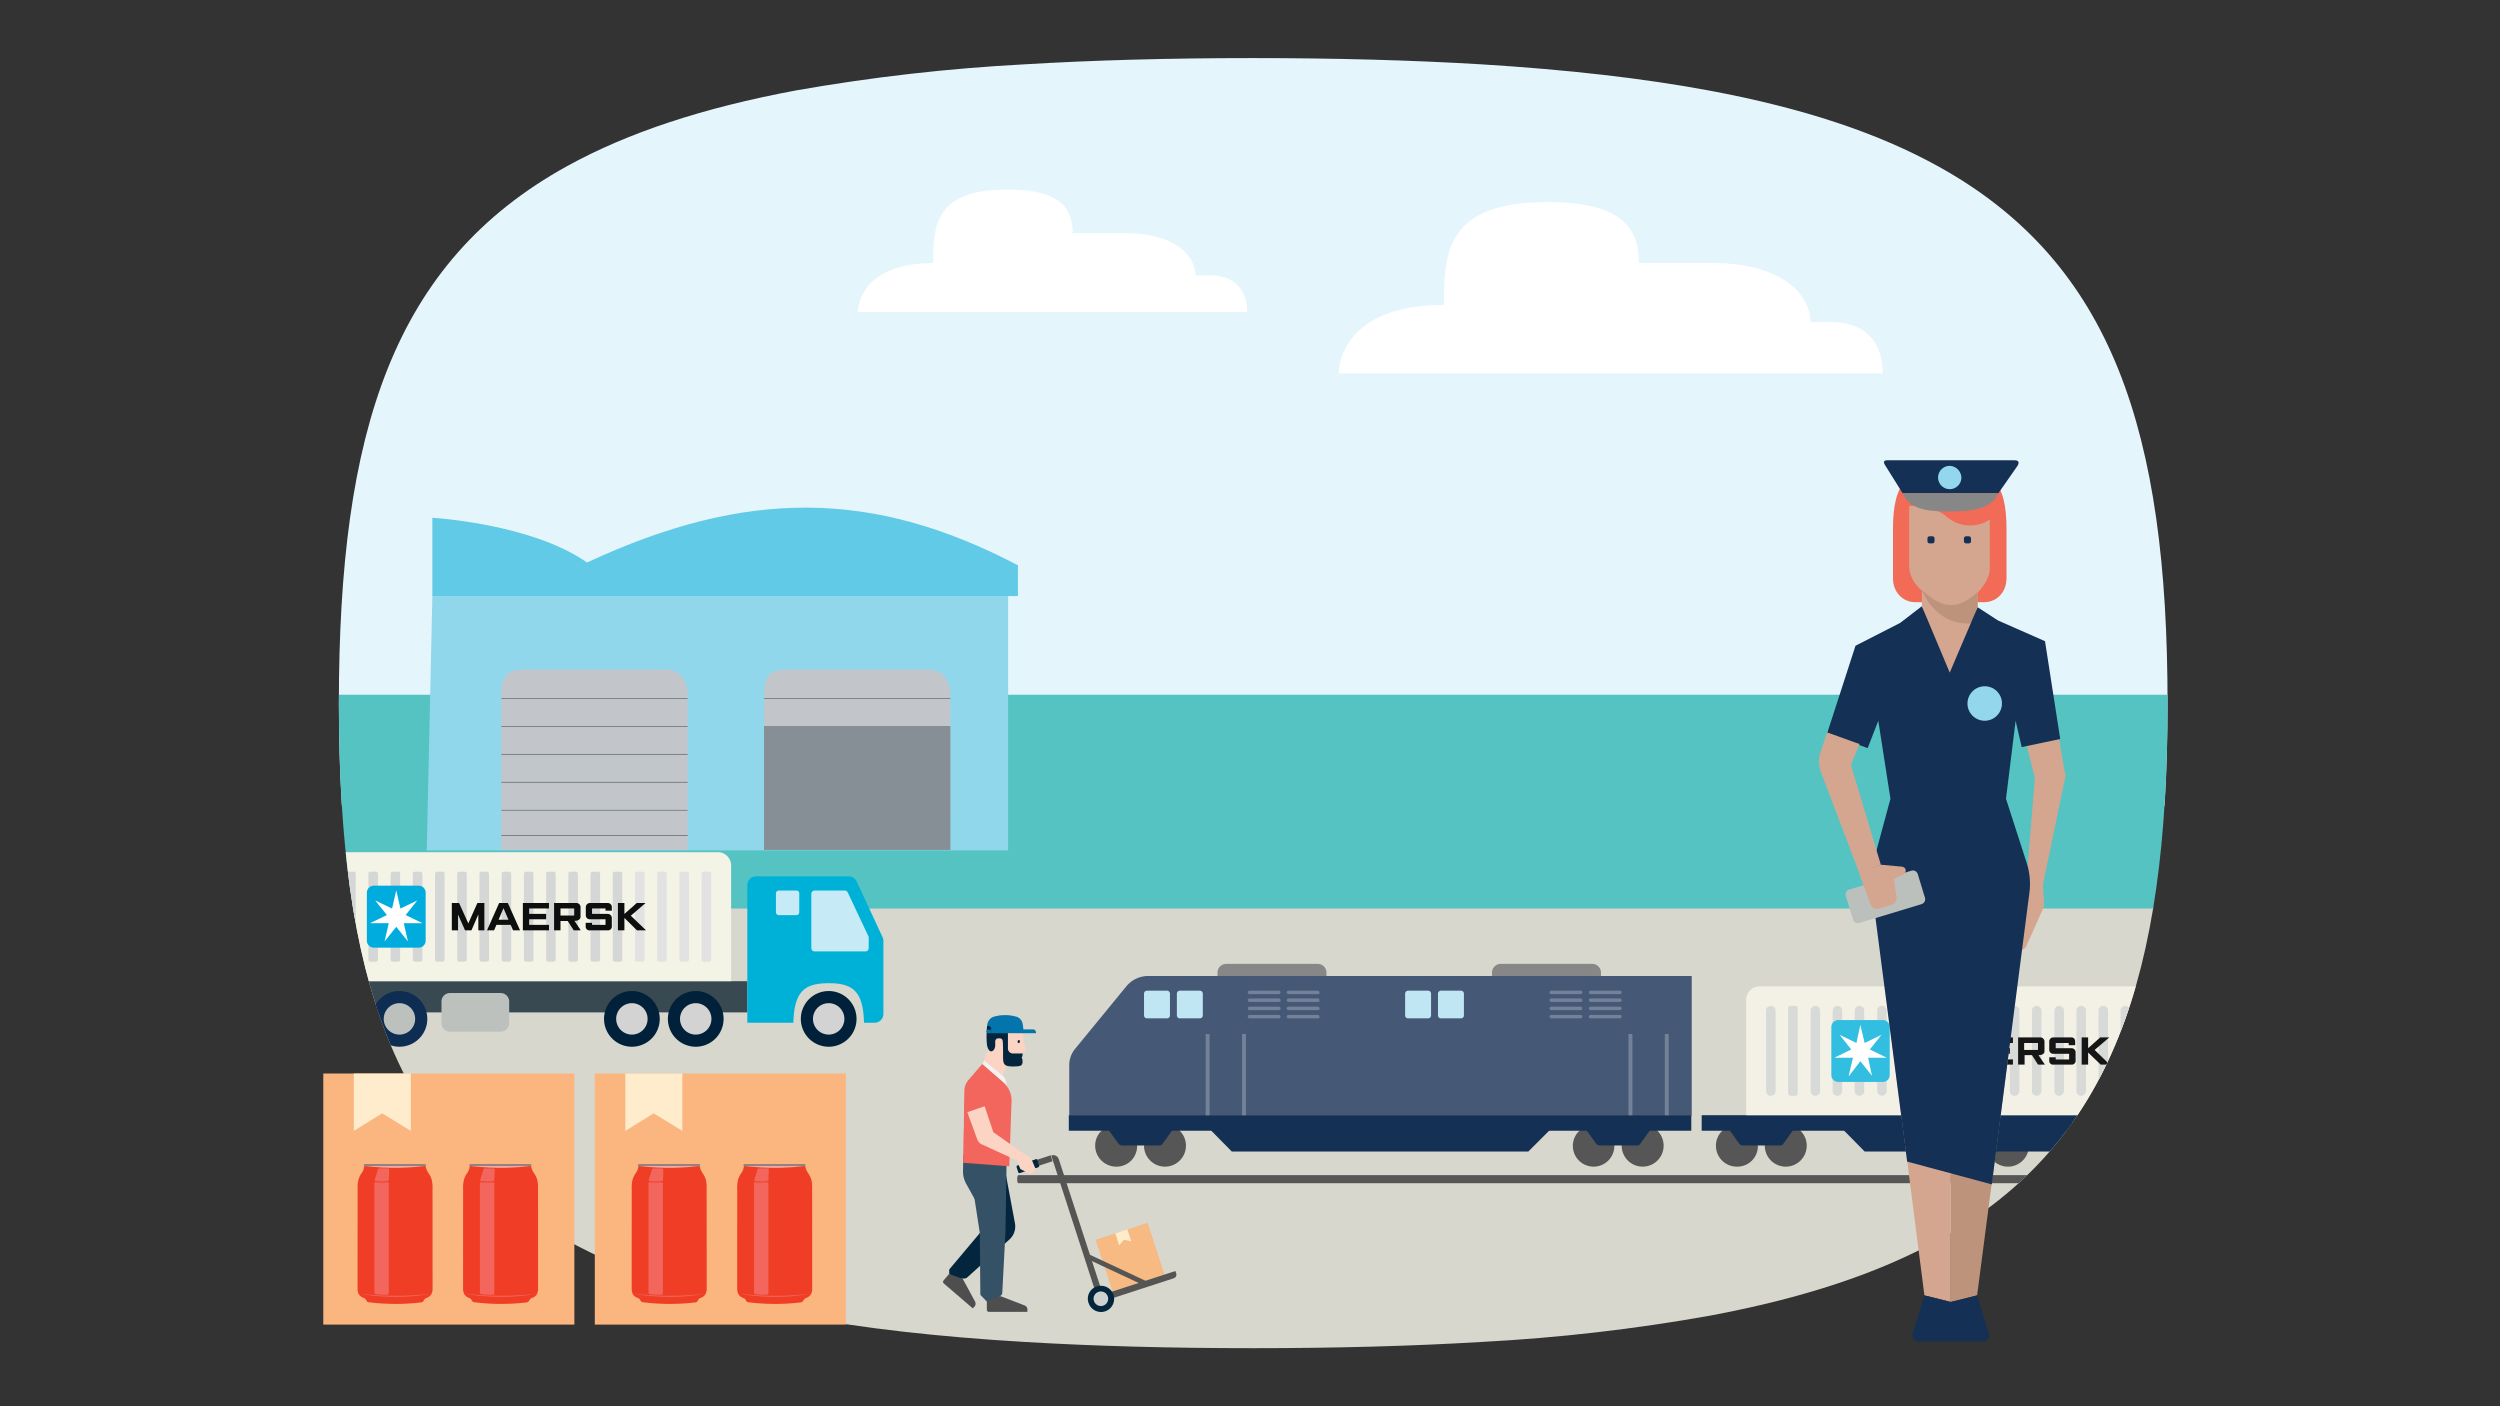 <svg id="The_Solution" data-name="The Solution" xmlns="http://www.w3.org/2000/svg" xmlns:xlink="http://www.w3.org/1999/xlink" viewBox="0 0 720 405"><rect x="0" y="0" width="720" height="405" fill="#333333" stroke="none"/><defs><style>.cls-1,.cls-10{fill:none;}.cls-2{clip-path:url(#clip-path);}.cls-3{fill:#e5f5fc;}.cls-4{fill:#d8d7cd;}.cls-5{fill:#54c3c2;}.cls-6{fill:#90d7ec;}.cls-7{fill:#60cae7;}.cls-8{fill:#c2c6cb;}.cls-9{fill:#868e96;}.cls-10{stroke:#798183;stroke-miterlimit:10;stroke-width:0.277px;}.cls-11{fill:#555655;}.cls-12{fill:#878787;}.cls-13{fill:#143054;}.cls-14{fill:#f3f1e6;}.cls-15{fill:#d8dad7;}.cls-16{fill:#171617;}.cls-17{fill:#31bee0;}.cls-18{fill:#fff;}.cls-19{fill:#455977;}.cls-20{fill:#bfe6f2;}.cls-21{fill:#738298;}.cls-22{fill:#384951;}.cls-23{fill:#00b1d7;}.cls-24{fill:#f3f3e6;}.cls-25{fill:#d4d7d5;}.cls-26{fill:#e1e2e1;}.cls-27{fill:#0d0e0e;}.cls-28{fill:#00acde;}.cls-29{fill:#c7eaf7;}.cls-30{fill:#0d2d52;}.cls-31{fill:#bdc1be;}.cls-32{fill:#002139;}.cls-33{fill:#d3d3d3;}.cls-34{fill:#be937c;}.cls-35{fill:#d4a690;}.cls-36{fill:#f16b57;}.cls-37{fill:#bcc0bc;}.cls-38{fill:#92d7ec;}.cls-39{fill:#03253d;}.cls-40{fill:#355165;}.cls-41{fill:#4e4e4e;}.cls-42{fill:#f6ba82;}.cls-43{fill:#ffeccc;}.cls-44{fill:#555554;}.cls-45{fill:#cfd0d0;}.cls-46{fill:#01253e;}.cls-47{fill:#fbd4c3;}.cls-48{fill:#f2f2f2;}.cls-49{fill:#f2665d;}.cls-50{fill:#0374ac;}.cls-51{fill:#fbb57f;}.cls-52{fill:#ef3e25;}.cls-53{fill:#888;}</style><clipPath id="clip-path"><path class="cls-1" d="M295.052,18.526a545.266,545.266,0,0,0-65.841,7.523c-26.696,4.993-48.332,12.116-65.841,21.77C113.173,75.513,97.595,124.112,97.595,202.535S113.173,329.491,163.37,357.252c17.442,9.653,39.145,16.776,65.841,21.703,19.24,3.595,41.076,6.058,65.841,7.523,19.972,1.198,41.875,1.798,65.841,1.798s45.803-.599,65.841-1.798a531.256,531.256,0,0,0,65.841-7.589c26.629-4.993,48.332-12.116,65.841-21.836,50.063-27.761,65.841-76.36,65.841-154.517S608.414,75.713,558.284,47.952c-17.509-9.72-39.145-16.843-65.841-21.836-19.24-3.595-41.076-6.058-65.841-7.589-19.972-1.198-41.875-1.798-65.841-1.798S315.024,17.328,295.052,18.526Z"/></clipPath></defs><g class="cls-2"><rect class="cls-3" x="92.245" y="6.816" width="537.364" height="225.336"/><rect class="cls-4" x="95.352" y="261.193" width="531.149" height="131.078"/><rect class="cls-5" x="80.449" y="200.089" width="599.385" height="61.559"/><path class="cls-1" d="M161.313,127.195s.174-1.569-1.743-1.569h-6.275c-7.669,0-7.843,6.449-7.843,6.449v3.486h-19.87l75.471-35.383L161.487,135.387v-8.192Z"/><polygon class="cls-1" points="200.181 144.45 200.181 159.789 161.835 144.45 200.181 144.45"/><rect class="cls-1" x="240.444" y="177.393" width="2.44" height="6.275"/><path class="cls-1" d="M239.224,177.393v6.449c-1.046.174-1.394,1.394-1.394,2.266h-2.092a.683.683,0,0,0-.697.697v9.761h13.247v-9.761a.854.854,0,0,0-.872-.872h-1.917a2.091,2.091,0,0,0-1.394-2.266V177.393a1.087,1.087,0,0,0,1.046-1.22h9.238v28.411a3.399,3.399,0,0,0-2.44,3.312v.174H230.335v-.174a3.193,3.193,0,0,0-2.44-3.137V176.347h10.109C238.004,177.393,239.224,177.393,239.224,177.393Z"/><polygon class="cls-1" points="285.065 135.387 255.434 135.387 208.548 101.224 285.065 135.387"/><polygon class="cls-6" points="122.906 244.914 290.344 244.914 290.344 171.661 124.516 171.661 122.906 244.914"/><path class="cls-7" d="M124.517,171.661H293.162v-8.856c-41.457-21.733-77.949-22.271-124.102-.804-16.099-11.27-44.543-12.88-44.543-12.88Z"/><path class="cls-8" d="M220.042,233.108V199.835c0-5.903,2.683-6.977,6.44-6.977h40.786c5.098,0,6.44,4.294,6.44,6.977v33.273Z"/><rect class="cls-9" x="220.042" y="209.094" width="53.666" height="35.688"/><path class="cls-8" d="M144.373,244.781v-44.946c0-5.903,2.683-6.975,6.44-6.975h40.786c5.098,0,6.44,4.293,6.44,6.975v44.946Z"/><path class="cls-10" d="M144.373,217.276h53.666m22.004-16.1h53.666m-129.335,8.05h53.666m-53.666-8.05h53.666"/><path class="cls-10" d="M144.373,240.621h53.666m-53.666-7.246h53.666m-53.666-8.05h53.666"/><path class="cls-11" d="M620.333,338.435c.234,0,.35.467.35,1.167s-.117,1.168-.35,1.168h-327.03c-.234,0-.35-.467-.35-1.168s.117-1.167.35-1.167Z"/><path class="cls-12" d="M429.7,297.148a2.497,2.497,0,0,0,2.49,2.49h26.394a2.497,2.497,0,0,0,2.49-2.49V280.091a2.497,2.497,0,0,0-2.49-2.49H432.19a2.497,2.497,0,0,0-2.49,2.49Z"/><path class="cls-12" d="M350.642,297.148a2.497,2.497,0,0,0,2.49,2.49h26.394a2.497,2.497,0,0,0,2.49-2.49V280.091a2.497,2.497,0,0,0-2.49-2.49h-26.394a2.497,2.497,0,0,0-2.49,2.49Z"/><path class="cls-11" d="M329.477,329.891a6.039,6.039,0,1,0,6.101-5.976,6.085,6.085,0,0,0-6.101,5.976"/><path class="cls-11" d="M315.409,330.016a5.9,5.9,0,0,1,5.976-5.976,6.084,6.084,0,0,1,6.101,5.976,5.9,5.9,0,0,1-5.976,5.976,6.084,6.084,0,0,1-6.101-5.976"/><path class="cls-13" d="M328.481,323.417h8.217a1.244,1.244,0,0,1,.996,1.992l-2.864,3.984a1.132,1.132,0,0,1-.996.498h-10.707a1.537,1.537,0,0,1-.996-.498l-2.864-3.984a1.244,1.244,0,0,1,.996-1.992Z"/><path class="cls-11" d="M467.05,329.891a6.039,6.039,0,1,0,5.976-5.976,6.005,6.005,0,0,0-5.976,5.976"/><path class="cls-11" d="M452.981,330.016a5.976,5.976,0,1,1,5.976,5.976,5.977,5.977,0,0,1-5.976-5.976"/><path class="cls-13" d="M466.054,323.417h8.217a1.244,1.244,0,0,1,.996,1.992l-2.864,3.984a1.132,1.132,0,0,1-.996.498H460.7a1.537,1.537,0,0,1-.996-.498l-2.864-3.984a1.244,1.244,0,0,1,.996-1.992Z"/><path class="cls-11" d="M572.252,329.891a6.039,6.039,0,1,0,6.101-5.976,6.005,6.005,0,0,0-6.101,5.976"/><path class="cls-11" d="M613.711,330.016a5.976,5.976,0,1,1,5.976,5.976,5.977,5.977,0,0,1-5.976-5.976"/><path class="cls-13" d="M626.784,323.417h8.217a1.244,1.244,0,0,1,.996,1.992l-2.864,3.984a1.132,1.132,0,0,1-.996.498H621.43a1.537,1.537,0,0,1-.996-.498l-2.864-3.984a1.244,1.244,0,0,1,.996-1.992Z"/><path class="cls-11" d="M508.259,329.891a6.039,6.039,0,1,0,6.1-5.976,6.005,6.005,0,0,0-6.1,5.976"/><path class="cls-11" d="M494.191,330.016a5.9,5.9,0,0,1,5.976-5.976,6.084,6.084,0,0,1,6.1,5.976,5.9,5.9,0,0,1-5.976,5.976,6.005,6.005,0,0,1-6.1-5.976"/><rect class="cls-13" x="490.082" y="321.176" width="154.754" height="4.482"/><path class="cls-14" d="M502.906,321.176V287.935a3.879,3.879,0,0,1,3.86-3.86H628.153a3.879,3.879,0,0,1,3.86,3.86v33.242Z"/><path class="cls-15" d="M624.916,315.574h0a1.382,1.382,0,0,0,1.369-1.37v-23.157a1.382,1.382,0,0,0-1.369-1.37h0a1.382,1.382,0,0,0-1.37,1.37v23.157A1.306,1.306,0,0,0,624.916,315.574Z"/><path class="cls-15" d="M618.567,315.574h0a1.382,1.382,0,0,0,1.37-1.37v-23.157a1.382,1.382,0,0,0-1.37-1.37h0a1.382,1.382,0,0,0-1.37,1.37v23.157A1.306,1.306,0,0,0,618.567,315.574Z"/><path class="cls-15" d="M612.092,315.574h0a1.382,1.382,0,0,0,1.37-1.37v-23.157a1.382,1.382,0,0,0-1.37-1.37h0a1.382,1.382,0,0,0-1.37,1.37v23.157C610.847,315.076,611.346,315.574,612.092,315.574Z"/><path class="cls-15" d="M605.743,315.574h0a1.382,1.382,0,0,0,1.369-1.37v-23.157a1.382,1.382,0,0,0-1.369-1.37h0a1.382,1.382,0,0,0-1.37,1.37v23.157A1.306,1.306,0,0,0,605.743,315.574Z"/><path class="cls-15" d="M599.394,315.574h0a1.382,1.382,0,0,0,1.37-1.37v-23.157a1.382,1.382,0,0,0-1.37-1.37h0a1.382,1.382,0,0,0-1.37,1.37v23.157A1.306,1.306,0,0,0,599.394,315.574Z"/><path class="cls-15" d="M593.044,315.574h0a1.382,1.382,0,0,0,1.37-1.37v-23.157a1.382,1.382,0,0,0-1.37-1.37h0a1.382,1.382,0,0,0-1.37,1.37v23.157A1.306,1.306,0,0,0,593.044,315.574Z"/><path class="cls-15" d="M586.57,315.574h0a1.382,1.382,0,0,0,1.369-1.37v-23.157a1.382,1.382,0,0,0-1.369-1.37h0a1.382,1.382,0,0,0-1.37,1.37v23.157A1.306,1.306,0,0,0,586.57,315.574Z"/><path class="cls-15" d="M580.221,315.574h0a1.382,1.382,0,0,0,1.37-1.37v-23.157a1.382,1.382,0,0,0-1.37-1.37h0a1.382,1.382,0,0,0-1.37,1.37v23.157A1.306,1.306,0,0,0,580.221,315.574Z"/><path class="cls-15" d="M573.871,315.574h0a1.382,1.382,0,0,0,1.37-1.37v-23.157a1.382,1.382,0,0,0-1.37-1.37h0a1.382,1.382,0,0,0-1.37,1.37v23.157A1.306,1.306,0,0,0,573.871,315.574Z"/><path class="cls-15" d="M567.521,315.574h0a1.382,1.382,0,0,0,1.37-1.37v-23.157a1.382,1.382,0,0,0-1.37-1.37h0a1.382,1.382,0,0,0-1.37,1.37v23.157A1.306,1.306,0,0,0,567.521,315.574Z"/><path class="cls-15" d="M561.047,315.574h0a1.382,1.382,0,0,0,1.37-1.37v-23.157a1.382,1.382,0,0,0-1.37-1.37h0a1.382,1.382,0,0,0-1.37,1.37v23.157A1.306,1.306,0,0,0,561.047,315.574Z"/><path class="cls-15" d="M554.698,315.574h0a1.382,1.382,0,0,0,1.37-1.37v-23.157a1.382,1.382,0,0,0-1.37-1.37h0a1.382,1.382,0,0,0-1.37,1.37v23.157A1.306,1.306,0,0,0,554.698,315.574Z"/><path class="cls-15" d="M548.348,315.574h0a1.382,1.382,0,0,0,1.37-1.37v-23.157a1.382,1.382,0,0,0-1.37-1.37h0a1.382,1.382,0,0,0-1.37,1.37v23.157A1.382,1.382,0,0,0,548.348,315.574Z"/><path class="cls-15" d="M541.999,315.574h0a1.382,1.382,0,0,0,1.369-1.37v-23.157a1.382,1.382,0,0,0-1.369-1.37h0a1.382,1.382,0,0,0-1.37,1.37v23.157A1.382,1.382,0,0,0,541.999,315.574Z"/><path class="cls-15" d="M535.525,315.574h0a1.382,1.382,0,0,0,1.37-1.37v-23.157a1.382,1.382,0,0,0-1.37-1.37h0a1.382,1.382,0,0,0-1.37,1.37v23.157A1.306,1.306,0,0,0,535.525,315.574Z"/><path class="cls-15" d="M529.175,315.574h0a1.382,1.382,0,0,0,1.37-1.37v-23.157a1.382,1.382,0,0,0-1.37-1.37h0a1.382,1.382,0,0,0-1.37,1.37v23.157A1.306,1.306,0,0,0,529.175,315.574Z"/><path class="cls-15" d="M522.826,315.574h0a1.382,1.382,0,0,0,1.369-1.37v-23.157a1.382,1.382,0,0,0-1.369-1.37h0a1.382,1.382,0,0,0-1.37,1.37v23.157A1.306,1.306,0,0,0,522.826,315.574Z"/><path class="cls-15" d="M515.605,315.574h1.494a.588.588,0,0,0,.623-.623V290.3a.588.588,0,0,0-.623-.623h-1.494a.588.588,0,0,0-.623.623v24.651C515.107,315.325,515.356,315.574,515.605,315.574Z"/><path class="cls-15" d="M510.002,315.574h0a1.382,1.382,0,0,0,1.37-1.37v-23.157a1.382,1.382,0,0,0-1.37-1.37h0a1.382,1.382,0,0,0-1.37,1.37v23.157A1.306,1.306,0,0,0,510.002,315.574Z"/><polygon class="cls-16" points="551.834 306.61 551.834 298.766 553.826 298.766 556.565 304.618 559.18 298.766 561.172 298.766 561.172 306.61 559.429 306.61 559.429 302.003 557.437 306.61 555.569 306.61 553.577 302.128 553.577 306.61 551.834 306.61"/><path class="cls-16" d="M563.911,306.61h-1.992l3.486-7.843h2.49l3.486,7.843h-1.992l-.747-1.619h-4.109Zm4.109-2.988-1.494-3.361-1.37,3.361Z"/><polygon class="cls-16" points="572.252 306.61 572.252 298.766 579.722 298.766 579.722 300.385 573.995 300.385 573.995 301.879 578.851 301.879 578.851 303.497 573.995 303.497 573.995 305.116 579.722 305.116 579.722 306.61 572.252 306.61"/><path class="cls-16" d="M581.216,306.61v-7.843h6.225a1.246,1.246,0,0,1,1.37,1.37V302.75c0,.623-.498,1.12-1.619,1.12h-.124l1.867,2.739h-1.992l-1.743-2.739H583.084v2.739Zm1.743-4.233h3.984v-1.992H582.96Z"/><path class="cls-16" d="M592.048,306.61h-.623a1.084,1.084,0,0,1-1.245-1.12v-.996h1.867v.623h3.86v-1.619h-4.482a1.15,1.15,0,0,1-1.245-1.12v-2.365a1.176,1.176,0,0,1,1.245-1.245H596.53c.747,0,1.12.498,1.12,1.245v.996H595.783v-.623h-3.735v1.494h4.482a1.173,1.173,0,0,1,1.245,1.245v2.241a1.117,1.117,0,0,1-1.245,1.245Z"/><polygon class="cls-16" points="599.518 306.61 599.518 298.766 601.385 298.766 601.385 301.879 604.871 298.766 607.486 298.766 603.253 302.377 607.611 306.61 604.996 306.61 601.385 303.124 601.385 306.61 599.518 306.61"/><path class="cls-17" d="M544.24,309.598a1.966,1.966,0,0,1-1.992,1.992H529.424a1.966,1.966,0,0,1-1.992-1.992v-13.82a1.966,1.966,0,0,1,1.992-1.992h12.823a1.966,1.966,0,0,1,1.992,1.992Z"/><polygon class="cls-18" points="538.513 302.252 541.874 298.019 541.874 298.019 537.019 300.385 535.774 295.156 535.774 295.156 534.653 300.385 529.798 298.019 529.798 298.019 533.159 302.252 528.304 304.618 528.304 304.618 533.657 304.618 532.412 309.847 532.537 309.847 535.774 305.614 539.135 309.847 539.135 309.847 538.015 304.618 543.368 304.618 543.368 304.618 538.513 302.252"/><path class="cls-19" d="M487.219,280.963v40.338h-179.28V306.734a7.399,7.399,0,0,1,1.743-4.731l14.691-17.928a8.161,8.161,0,0,1,6.349-2.988H487.219Z"/><polygon class="cls-13" points="606.117 323.417 597.899 331.634 564.409 331.634 564.409 323.417 606.117 323.417"/><polygon class="cls-13" points="528.926 323.417 537.019 331.634 570.509 331.634 570.509 323.417 528.926 323.417"/><rect class="cls-13" x="307.814" y="321.176" width="179.28" height="4.482"/><polygon class="cls-13" points="382.141 323.417 412.768 323.417 448.375 323.417 440.158 331.634 412.768 331.634 382.141 331.634 354.751 331.634 346.658 323.417 382.141 323.417"/><path class="cls-13" d="M507.263,323.417H515.48a1.244,1.244,0,0,1,.996,1.992l-2.864,3.984a1.132,1.132,0,0,1-.996.498H501.91a1.537,1.537,0,0,1-.996-.498l-2.864-3.984a1.244,1.244,0,0,1,.996-1.992Z"/><path class="cls-20" d="M329.477,292.417a.851.851,0,0,0,.872.872h5.727a.851.851,0,0,0,.872-.872v-6.225a.851.851,0,0,0-.872-.872h-5.727a.851.851,0,0,0-.872.872Z"/><path class="cls-20" d="M338.939,292.417a.851.851,0,0,0,.872.872h5.727a.851.851,0,0,0,.872-.872v-6.225a.851.851,0,0,0-.872-.872h-5.727a.851.851,0,0,0-.872.872Z"/><path class="cls-20" d="M404.675,292.417a.851.851,0,0,0,.872.872h5.727a.851.851,0,0,0,.872-.872v-6.225a.851.851,0,0,0-.872-.872h-5.727a.851.851,0,0,0-.872.872Z"/><path class="cls-20" d="M414.137,292.417a.851.851,0,0,0,.872.872h5.727a.851.851,0,0,0,.872-.872v-6.225a.851.851,0,0,0-.872-.872h-5.727a.851.851,0,0,0-.872.872Z"/><path class="cls-21" d="M368.819,285.818h0a.535.535,0,0,0-.498-.498h-8.466a.535.535,0,0,0-.498.498h0a.535.535,0,0,0,.498.498h8.466A.535.535,0,0,0,368.819,285.818Z"/><path class="cls-21" d="M368.819,288.059h0a.535.535,0,0,0-.498-.498h-8.466a.535.535,0,0,0-.498.498h0a.535.535,0,0,0,.498.498h8.466A.456.456,0,0,0,368.819,288.059Z"/><path class="cls-21" d="M368.819,290.425h0a.535.535,0,0,0-.498-.498h-8.466a.535.535,0,0,0-.498.498h0a.535.535,0,0,0,.498.498h8.466A.535.535,0,0,0,368.819,290.425Z"/><path class="cls-21" d="M368.819,292.79h0a.535.535,0,0,0-.498-.498h-8.466a.535.535,0,0,0-.498.498h0a.535.535,0,0,0,.498.498h8.466A.535.535,0,0,0,368.819,292.79Z"/><path class="cls-21" d="M380.024,285.818h0a.535.535,0,0,0-.498-.498H371.06a.535.535,0,0,0-.498.498h0a.535.535,0,0,0,.498.498h8.466A.456.456,0,0,0,380.024,285.818Z"/><path class="cls-21" d="M380.024,288.059h0a.535.535,0,0,0-.498-.498H371.06a.535.535,0,0,0-.498.498h0a.535.535,0,0,0,.498.498h8.466C379.9,288.557,380.024,288.433,380.024,288.059Z"/><path class="cls-21" d="M380.024,290.425h0a.535.535,0,0,0-.498-.498H371.06a.535.535,0,0,0-.498.498h0a.535.535,0,0,0,.498.498h8.466A.456.456,0,0,0,380.024,290.425Z"/><path class="cls-21" d="M380.024,292.79h0a.535.535,0,0,0-.498-.498H371.06a.535.535,0,0,0-.498.498h0a.535.535,0,0,0,.498.498h8.466A.456.456,0,0,0,380.024,292.79Z"/><path class="cls-21" d="M455.72,285.818h0a.535.535,0,0,0-.498-.498h-8.466a.535.535,0,0,0-.498.498h0a.535.535,0,0,0,.498.498h8.466A.535.535,0,0,0,455.72,285.818Z"/><path class="cls-21" d="M455.72,288.059h0a.535.535,0,0,0-.498-.498h-8.466a.535.535,0,0,0-.498.498h0a.535.535,0,0,0,.498.498h8.466A.456.456,0,0,0,455.72,288.059Z"/><path class="cls-21" d="M455.72,290.425h0a.535.535,0,0,0-.498-.498h-8.466a.535.535,0,0,0-.498.498h0a.535.535,0,0,0,.498.498h8.466A.535.535,0,0,0,455.72,290.425Z"/><path class="cls-21" d="M455.72,292.79h0a.535.535,0,0,0-.498-.498h-8.466a.535.535,0,0,0-.498.498h0a.535.535,0,0,0,.498.498h8.466A.535.535,0,0,0,455.72,292.79Z"/><path class="cls-21" d="M467.05,285.818h0a.535.535,0,0,0-.498-.498h-8.466a.535.535,0,0,0-.498.498h0a.535.535,0,0,0,.498.498h8.466A.535.535,0,0,0,467.05,285.818Z"/><path class="cls-21" d="M467.05,288.059h0a.535.535,0,0,0-.498-.498h-8.466a.535.535,0,0,0-.498.498h0a.535.535,0,0,0,.498.498h8.466A.456.456,0,0,0,467.05,288.059Z"/><path class="cls-21" d="M467.05,290.425h0a.535.535,0,0,0-.498-.498h-8.466a.535.535,0,0,0-.498.498h0a.535.535,0,0,0,.498.498h8.466A.535.535,0,0,0,467.05,290.425Z"/><path class="cls-21" d="M467.05,292.79h0a.535.535,0,0,0-.498-.498h-8.466a.535.535,0,0,0-.498.498h0a.535.535,0,0,0,.498.498h8.466A.535.535,0,0,0,467.05,292.79Z"/><rect class="cls-21" x="357.704" y="297.798" width="1.121" height="23.406"/><rect class="cls-21" x="347.241" y="297.798" width="1.121" height="23.406"/><rect class="cls-21" x="479.47" y="297.798" width="1.121" height="23.406"/><rect class="cls-21" x="469.01" y="297.798" width="1.121" height="23.406"/><rect class="cls-22" x="77.515" y="282.577" width="137.717" height="8.986"/><path class="cls-23" d="M254.179,269.908l-7.464-16.062a2.536,2.536,0,0,0-2.3-1.467H217.768a2.536,2.536,0,0,0-2.535,2.536v39.634h13.26c.228-9.063,3.209-11.38,10.215-11.38,6.875,0,9.894,2.273,10.126,11.38h3.044a2.538,2.538,0,0,0,2.538-2.536V270.978a2.574,2.574,0,0,0-.236-1.07"/><path class="cls-24" d="M210.561,282.576V249.254a3.829,3.829,0,0,0-3.828-3.828H84.991A3.828,3.828,0,0,0,81.16,249.254v33.322Z"/><path class="cls-25" d="M87.51,251.045h1.532a.607.607,0,0,1,.607.607v24.695a.609.609,0,0,1-.609.609H87.51a.607.607,0,0,1-.607-.607v-24.696A.607.607,0,0,1,87.51,251.045Z"/><path class="cls-25" d="M93.909,251.045h1.531a.607.607,0,0,1,.606.606v24.697a.608.608,0,0,1-.607.607H93.909a.608.608,0,0,1-.607-.607v-24.696a.608.608,0,0,1,.607-.607"/><path class="cls-25" d="M100.307,251.045h1.532a.606.606,0,0,1,.606.606v24.697a.607.607,0,0,1-.607.607h-1.53a.607.607,0,0,1-.607-.607v-24.696a.607.607,0,0,1,.607-.607"/><path class="cls-25" d="M106.705,251.045h1.529a.607.607,0,0,1,.607.607v24.696a.607.607,0,0,1-.607.607h-1.53a.606.606,0,0,1-.606-.606V251.653a.607.607,0,0,1,.607-.607"/><path class="cls-25" d="M113.105,251.045h1.531a.606.606,0,0,1,.606.606v24.696a.608.608,0,0,1-.609.609h-1.529a.606.606,0,0,1-.606-.607v-24.696a.608.608,0,0,1,.607-.607"/><path class="cls-25" d="M119.502,251.045h1.529a.608.608,0,0,1,.609.607v24.695a.609.609,0,0,1-.609.609h-1.531a.606.606,0,0,1-.606-.607v-24.696a.608.608,0,0,1,.607-.607"/><path class="cls-25" d="M125.902,251.045h1.529a.608.608,0,0,1,.607.607v24.696a.608.608,0,0,1-.607.607h-1.532a.605.605,0,0,1-.605-.605V251.653a.608.608,0,0,1,.607-.607"/><path class="cls-25" d="M132.297,251.045h1.53a.609.609,0,0,1,.609.609v24.694a.609.609,0,0,1-.609.609h-1.532a.606.606,0,0,1-.606-.606V251.653A.607.607,0,0,1,132.297,251.045Z"/><path class="cls-25" d="M138.698,251.045h1.53a.607.607,0,0,1,.606.606v24.697a.608.608,0,0,1-.609.607h-1.528a.608.608,0,0,1-.607-.607v-24.696a.608.608,0,0,1,.607-.607"/><path class="cls-25" d="M145.095,251.045h1.529a.607.607,0,0,1,.607.607v24.696a.607.607,0,0,1-.607.607h-1.532a.606.606,0,0,1-.606-.606v-24.696A.609.609,0,0,1,145.095,251.045Z"/><path class="cls-25" d="M151.494,251.045h1.53a.608.608,0,0,1,.607.607v24.695a.609.609,0,0,1-.609.609h-1.53a.606.606,0,0,1-.606-.607v-24.696a.607.607,0,0,1,.607-.607"/><path class="cls-25" d="M157.89,251.045h1.534a.605.605,0,0,1,.605.605v24.699a.607.607,0,0,1-.607.607h-1.53a.609.609,0,0,1-.609-.609V251.653A.607.607,0,0,1,157.89,251.045Z"/><path class="cls-25" d="M164.292,251.045h1.53a.606.606,0,0,1,.606.607v24.695a.608.608,0,0,1-.607.609h-1.53a.608.608,0,0,1-.607-.607V251.654a.609.609,0,0,1,.609-.609"/><path class="cls-25" d="M170.689,251.045h1.53a.606.606,0,0,1,.606.606v24.696a.608.608,0,0,1-.609.609H170.688a.607.607,0,0,1-.607-.607V251.654a.608.608,0,0,1,.609-.609"/><path class="cls-25" d="M177.087,251.045h1.531a.606.606,0,0,1,.606.607v24.695a.609.609,0,0,1-.609.609h-1.529a.608.608,0,0,1-.607-.607V251.654a.608.608,0,0,1,.609-.609"/><path class="cls-26" d="M183.486,251.045h1.53a.607.607,0,0,1,.606.607v24.695a.608.608,0,0,1-.609.609h-1.529a.608.608,0,0,1-.607-.607V251.654a.608.608,0,0,1,.609-.609"/><path class="cls-26" d="M189.883,251.045h1.529a.607.607,0,0,1,.607.607v24.695a.609.609,0,0,1-.609.609h-1.529a.606.606,0,0,1-.606-.606V251.653A.607.607,0,0,1,189.883,251.045Z"/><path class="cls-26" d="M196.283,251.045h1.529a.608.608,0,0,1,.607.607v24.695a.608.608,0,0,1-.609.609h-1.529a.606.606,0,0,1-.606-.607v-24.696a.608.608,0,0,1,.607-.607"/><path class="cls-26" d="M202.679,251.045H204.21a.608.608,0,0,1,.609.609v24.693a.608.608,0,0,1-.609.609h-1.53a.608.608,0,0,1-.607-.609V251.653a.608.608,0,0,1,.607-.607"/><polygon class="cls-27" points="130.123 267.94 130.123 260.069 132.216 260.069 134.871 265.948 137.487 260.069 139.494 260.069 139.494 267.94 137.764 267.94 137.764 263.36 135.774 267.94 133.931 267.94 131.913 263.383 131.913 267.94 130.123 267.94"/><path class="cls-27" d="M146.445,264.89,145,261.552l-1.413,3.338Zm-4.151,3.049h-2.032l3.493-7.876h2.502l3.518,7.876h-2.008l-.69-1.571h-4.112Z"/><polygon class="cls-27" points="150.585 267.94 150.585 260.069 158.101 260.069 158.101 261.637 152.402 261.637 152.402 263.201 157.289 263.201 157.289 264.739 152.402 264.739 152.402 266.363 158.113 266.363 158.113 267.94 150.585 267.94"/><path class="cls-27" d="M161.418,263.679h3.95v-2.037h-3.95Zm-1.843,4.258v-7.873h6.292a1.211,1.211,0,0,1,1.325,1.081,1.262,1.262,0,0,1,0,.241v2.647c0,.605-.538,1.158-1.582,1.158H165.43l1.831,2.746h-2.022l-1.736-2.691h-2.086v2.691Z"/><path class="cls-27" d="M170.506,267.943h-.622a1.073,1.073,0,0,1-1.206-1.157V265.76h1.827v.609h3.885v-1.612h-4.456a1.141,1.141,0,0,1-1.218-1.056c-.001-.028-.003-.057-.003-.084v-2.342a1.193,1.193,0,0,1,1.184-1.204h5.146a1.157,1.157,0,0,1,1.168,1.144,1.105,1.105,0,0,1-.005.114v.937H174.391v-.622h-3.885v1.551h4.447a1.204,1.204,0,0,1,1.255,1.15c.001.04.001.08-.001.12v2.246a1.112,1.112,0,0,1-.981,1.23,1.127,1.127,0,0,1-.237.001Z"/><polygon class="cls-27" points="177.963 267.943 177.963 260.071 179.828 260.071 179.828 263.219 183.385 260.071 185.912 260.071 181.67 263.726 186.065 267.943 183.448 267.943 179.828 264.36 179.828 267.943 177.963 267.943"/><path class="cls-28" d="M122.591,270.899a2.035,2.035,0,0,1-2.036,2.035H107.694a2.037,2.037,0,0,1-2.04-2.035V257.104a2.04,2.04,0,0,1,2.04-2.037h12.861a2.037,2.037,0,0,1,2.036,2.037Z"/><polygon class="cls-18" points="116.823 263.537 120.164 259.347 120.155 259.334 115.325 261.661 114.131 256.434 114.117 256.434 112.921 261.661 108.093 259.334 108.082 259.347 111.424 263.537 106.594 265.862 106.599 265.879 111.958 265.879 110.766 271.106 110.781 271.114 114.122 266.923 117.465 271.114 117.479 271.105 116.289 265.879 121.648 265.879 121.653 265.862 116.823 263.537"/><path class="cls-29" d="M230.185,262.755a.808.808,0,0,1-.806.807h-5.1a.806.806,0,0,1-.807-.806v-5.471a.809.809,0,0,1,.807-.808h5.1a.808.808,0,0,1,.806.808Z"/><path class="cls-30" d="M104.673,293.438a8.02,8.02,0,1,1-8.021-8.018h.001a8.021,8.021,0,0,1,8.02,8.018"/><path class="cls-31" d="M101.177,293.438a4.525,4.525,0,1,1-4.524-4.523,4.523,4.523,0,0,1,4.524,4.523"/><path class="cls-30" d="M123.062,293.438a8.02,8.02,0,1,1-8.023-8.018h.003a8.02,8.02,0,0,1,8.02,8.018"/><path class="cls-31" d="M119.566,293.438a4.525,4.525,0,1,1-4.527-4.523h.003a4.523,4.523,0,0,1,4.524,4.523"/><path class="cls-32" d="M190.003,293.438a8.02,8.02,0,1,1-8.021-8.018,8.02,8.02,0,0,1,8.021,8.018"/><path class="cls-33" d="M186.507,293.438a4.524,4.524,0,1,1-4.524-4.523,4.523,4.523,0,0,1,4.524,4.523"/><path class="cls-32" d="M208.393,293.438a8.02,8.02,0,1,1-8.021-8.018,8.02,8.02,0,0,1,8.021,8.018"/><path class="cls-33" d="M204.895,293.438a4.524,4.524,0,1,1-4.524-4.523h.001a4.523,4.523,0,0,1,4.523,4.522v.001"/><path class="cls-32" d="M246.682,293.438a8.02,8.02,0,1,1-8.023-8.018h.004a8.02,8.02,0,0,1,8.019,8.018"/><path class="cls-33" d="M243.185,293.438a4.523,4.523,0,1,1,0-.001v.001"/><path class="cls-31" d="M129.61,285.99h14.564a2.467,2.467,0,0,1,2.467,2.467v6.208a2.467,2.467,0,0,1-2.468,2.467H129.608a2.465,2.465,0,0,1-2.465-2.464v-6.211A2.467,2.467,0,0,1,129.61,285.99"/><path class="cls-29" d="M249.228,274.008H234.615a.958.958,0,0,1-.957-.958V257.435a.958.958,0,0,1,.957-.958h8.671a.959.959,0,0,1,.868.551l5.94,12.603a.951.951,0,0,1,.092.409V273.05a.959.959,0,0,1-.958.958"/></g><polygon class="cls-34" points="561.818 374.965 561.818 297.618 578.601 302.58 569.407 373.068 561.818 374.965"/><polygon class="cls-35" points="561.818 374.965 561.818 297.618 543.868 292.218 554.229 373.068 561.818 374.965"/><path class="cls-13" d="M569.407,373.068l3.357,10.945a1.803,1.803,0,0,1-1.751,2.335h-9.194V374.965Z"/><path class="cls-13" d="M554.229,373.068l-3.357,10.945a1.803,1.803,0,0,0,1.751,2.335h9.194V374.965Z"/><path class="cls-35" d="M594.654,224.503l-6.275,30.209.292,5.838a1.851,1.851,0,0,1-.146.876l-4.962,11.091a1.859,1.859,0,0,1-2.043,1.022l-1.605-.292-.146-12.405,3.794-6.421,2.481-30.355-2.335-9.34,9.34-1.897,1.459,8.902A3.691,3.691,0,0,1,594.654,224.503Z"/><path class="cls-36" d="M571.45,173.425c3.648,0,6.421-2.919,6.421-6.859V152.264c0-13.572-4.378-17.659-16.345-17.659s-16.345,4.086-16.345,17.659v14.302c0,3.94,2.773,6.859,6.421,6.859Z"/><path class="cls-35" d="M549.851,145.697v17.366c0,4.232,3.648,7.005,3.648,7.005v4.524l8.027,24.226,8.027-23.934v-4.232s3.502-3.357,3.502-6.859V149.637h0a10.248,10.248,0,0,1-12.113-.584c-2.043-1.751-4.962-3.357-11.091-3.357"/><path class="cls-13" d="M556.564,156.496h-.876a.628.628,0,0,1-.584-.584v-.876a.628.628,0,0,1,.584-.584h.876a.628.628,0,0,1,.584.584v.876a.628.628,0,0,1-.584.584"/><path class="cls-13" d="M567.072,156.496h-.876a.628.628,0,0,1-.584-.584v-.876a.628.628,0,0,1,.584-.584h.876a.628.628,0,0,1,.584.584v.876a.628.628,0,0,1-.584.584"/><path class="cls-34" d="M569.553,170.506v4.232l-1.605,4.816c-10.799.73-14.448-9.632-14.448-9.632,5.254,4.67,9.486,6.567,16.053.584"/><polygon class="cls-18" points="569.553 174.738 570.72 191.667 561.526 198.818 552.916 191.667 553.499 174.446 561.526 198.818 569.553 174.738"/><path class="cls-13" d="M582.249,215.163l11.091-2.335-4.378-28.166L575.39,178.679l-5.838-3.794L561.526,193.71l-8.027-19.118-6.275,4.816-12.842,6.567-8.172,25.247,11.675,4.232,3.065-7.881,3.502,22.474-4.816,17.804a21.93,21.93,0,0,0-.584,8.172L549.267,334.54l24.372,6.567,10.799-83.768a19.662,19.662,0,0,0-.876-9.194l-5.838-18.096,2.773-22.474Z"/><path class="cls-37" d="M553.354,260.404l-17.804,5.4a1.474,1.474,0,0,1-1.897-1.022l-2.043-6.713a1.474,1.474,0,0,1,1.022-1.897l17.804-5.4a1.474,1.474,0,0,1,1.897,1.022l2.043,6.713A1.481,1.481,0,0,1,553.354,260.404Z"/><path class="cls-35" d="M545.473,253.107l2.627-1.167a1.3,1.3,0,0,0,.73-1.167v-.146c0-.584-.438-.876-1.022-1.022l-6.275-.584-6.129,2.481L538.76,260.55a1.913,1.913,0,0,0,2.335,1.167l3.794-1.167a1.893,1.893,0,0,0,1.313-2.043Z"/><path class="cls-35" d="M535.549,251.648l-11.237-29.625a8.235,8.235,0,0,1-.146-4.962l2.043-6.129,9.34,3.357-2.481,5.983,8.61,28.75Z"/><path class="cls-38" d="M576.558,202.613a4.962,4.962,0,1,1-4.962-4.962A4.921,4.921,0,0,1,576.558,202.613Z"/><path class="cls-13" d="M547.954,142.048H575.536l5.4-7.735s1.313-1.751-.73-1.751H543.43c-1.459,0-.584,1.313-.584,1.313Z"/><path class="cls-12" d="M575.536,142.048H547.954c1.897,4.232,5.983,5.254,12.988,5.254C568.093,147.302,573.347,146.718,575.536,142.048Z"/><path class="cls-38" d="M564.883,137.524a3.357,3.357,0,1,1-3.357-3.357A3.495,3.495,0,0,1,564.883,137.524Z"/><path class="cls-18" d="M247.075,89.879H359.181c0-5.489-2.723-10.588-10.9-10.588h-3.982c0-5.488-5.724-12.154-20.281-12.154H308.931c0-7.269-3.628-12.55-18.78-12.55-20.796,0-21.388,10.154-21.388,21.184C246.779,75.771,247.075,89.879,247.075,89.879Z"/><path class="cls-18" d="M385.54,107.525H542.229c0-7.672-3.806-14.799-15.234-14.799h-5.566c0-7.67-8-16.988-28.346-16.988H471.995c0-10.16-5.071-17.541-26.249-17.541-29.066,0-29.894,14.192-29.894,29.609C385.127,87.806,385.54,107.525,385.54,107.525Z"/><path class="cls-39" d="M289.507,337.297l2.805,15.04a5.066,5.066,0,0,1-1.637,4.676l-12.235,10.988a.591.591,0,0,1-.312.156l-3.273.312-1.481-1.637V365.82a.596.596,0,0,1,.156-.39l10.676-12.703-4.052-11.3L278.363,336.83Z"/><path class="cls-40" d="M278.285,334.258l1.792,7.17,2.104,13.638.156,17.612a.595.595,0,0,0,.156.39l2.104,2.182,1.714-.078,2.182-2.338a.595.595,0,0,0,.156-.39l.935-17.846.312-20.028Z"/><path class="cls-40" d="M277.428,332.466l-.078,4.91a7.24,7.24,0,0,0,.935,3.585l2.416,4.364h8.806"/><path class="cls-41" d="M284.208,374.781v2.416a.615.615,0,0,0,.623.623h11.066v-.623a1.264,1.264,0,0,0-.857-1.247l-6.858-2.65Z"/><path class="cls-41" d="M273.298,366.911l-1.559,1.87a.617.617,0,0,0,.078.857l8.338,7.17.468-.468a1.302,1.302,0,0,0,.156-1.559l-3.507-6.468Z"/><path class="cls-39" d="M299.248,335.661l-.468-1.481a.378.378,0,0,0-.468-.234l-5.299,1.714a.379.379,0,0,0-.234.468l.468,1.481a.379.379,0,0,0,.468.234l5.299-1.714A.327.327,0,0,0,299.248,335.661Z"/><rect class="cls-42" x="317.599" y="354.224" width="15.741" height="15.741" transform="translate(-96.295 118.872) rotate(-18.078)"/><polygon class="cls-43" points="322.315 358.65 323.718 357.014 325.822 357.559 324.653 354.052 321.224 355.221 322.315 358.65"/><rect class="cls-44" x="298.897" y="333.32" width="4.053" height="1.792" transform="translate(-88.899 109.953) rotate(-18.089)"/><rect class="cls-44" x="321.03" y="356.582" width="1.403" height="18.469" transform="translate(-145.975 502.141) rotate(-64.919)"/><path class="cls-44" d="M338.525,366.053l.234.701a1.115,1.115,0,0,1-.779,1.403h0l-20.573,6.702a1.19,1.19,0,0,1-1.481-.701h0l-.234-.701Z"/><path class="cls-44" d="M315.847,373.145l1.714-.545-12.625-38.731a1.685,1.685,0,0,0-2.182-1.091h0Z"/><path class="cls-39" d="M313.509,375.249a3.771,3.771,0,1,0,2.416-4.754,3.665,3.665,0,0,0-2.416,4.754Z"/><path class="cls-45" d="M315.068,374.704a2.095,2.095,0,1,0,1.325-2.65h0A2.062,2.062,0,0,0,315.068,374.704Z"/><path class="cls-39" d="M297.144,334.336l.701,2.182,1.169-.39a.379.379,0,0,0,.234-.468l-.468-1.559a.379.379,0,0,0-.468-.234Z"/><path class="cls-46" d="M284.286,295.449l-.156,1.792,2.961-.312a4.445,4.445,0,0,0,.078-1.013c-.078-.234-.468-1.169-.701-1.169S284.286,295.449,284.286,295.449Z"/><path class="cls-47" d="M293.17,295.605c-1.325-.857-1.481-.234-1.481-.234l-4.364,2.026-1.948,2.416-.623,2.26-1.403,3.351,5.221,4.676,1.714-3.974,4.13-2.883v-.234l1.091-.39-.701-2.494c0-2.805-.312-3.663-1.637-4.52"/><path class="cls-39" d="M294.494,305.97c-.078,1.013-.701,1.169-2.805,1.169-2.572,0-2.805-.701-2.805-2.805,0-.701,0-3.663-.078-4.208s0-1.091-1.091-1.091c-.857,0-1.091.39-1.091,1.091v1.013c0,.545-.468,2.026-1.559,1.559-.701-.779-.935-1.403-.935-4.52h0a8.589,8.589,0,0,1,.156-1.403,3.034,3.034,0,0,1,1.013-1.559,6.885,6.885,0,0,1,4.13-1.013c3.273,0,4.13.701,4.52,2.182H291.611a1.481,1.481,0,0,0-1.013.39,1.396,1.396,0,0,0-.312,1.091v4.13a1.438,1.438,0,0,0,1.325,1.403h2.883s.078.935-.312,1.169C294.416,304.801,294.494,305.034,294.494,305.97Z"/><path class="cls-39" d="M293.559,300.359h-.312c-.078,0-.234-.078-.156-.234v-.312c0-.078.078-.234.156-.234h.312c.078,0,.234.078.156.234v.312c0,.078-.078.234-.156.234"/><path class="cls-48" d="M283.428,305.424l5.611,4.598a1.618,1.618,0,0,1,.468.779l.701,2.65-7.247-6.936Z"/><path class="cls-49" d="M291.299,317.893l-.623,18.002-13.326-1.013.078-3.273.078-4.754.078-2.416.078-6.39v-.234l.078-3.663a4.83,4.83,0,0,1,1.247-3.195l3.897-4.52,5.845,5.065A7.186,7.186,0,0,1,291.299,317.893Z"/><path class="cls-47" d="M294.728,332.154l2.26,1.481,1.169,2.805a.748.748,0,0,1-.156.701l-.935.779a.58.58,0,0,1-.701.078l-2.494-1.325-1.169-2.65"/><path class="cls-47" d="M294.728,332.154l-2.104,1.948-10.209-4.676a3.451,3.451,0,0,1-.935-1.169l-2.883-7.949,4.987-1.714,2.494,7.481Z"/><path class="cls-50" d="M285.454,297.553v-1.247a.589.589,0,0,0-.078-.312.939.939,0,0,0-.779-.546h-.312a2.399,2.399,0,0,1,.234-1.013A2.65,2.65,0,0,1,286,292.877a11.694,11.694,0,0,1,6.936,0,2.65,2.65,0,0,1,1.481,1.559,10.601,10.601,0,0,1,.312,3.117Z"/><path class="cls-50" d="M298.391,297.553h-3.818v-1.091h2.961C298.157,296.462,298.391,297.008,298.391,297.553Z"/><polygon class="cls-50" points="284.13 297.553 285.455 297.553 285.455 296.54 284.208 296.54 284.13 297.553"/><path class="cls-51" d="M93.109,309.169h72.31v72.31h-72.31Z"/><path class="cls-43" d="M101.907,325.691l8.154-5.042,8.261,5.042V309.169H101.907Z"/><path class="cls-52" d="M105.266,335.293a.284.284,0,0,0-.281.236,9.021,9.021,0,0,1-.326,1.429c-.595,1.425-1.825,1.821-1.666,5.858L102.98,371.319a3.2,3.2,0,0,0,.359,1.419,2.46,2.46,0,0,0,1.375,1.054,1.134,1.134,0,0,1,.648.52l.259.384a.625.625,0,0,0,.516.341,62.106,62.106,0,0,0,15.17.05.896.896,0,0,0,.635-.391l.257-.384a1.138,1.138,0,0,1,.65-.52,2.466,2.466,0,0,0,1.375-1.054,3.2,3.2,0,0,0,.359-1.419l-.013-28.504c.159-4.037-1.071-4.433-1.668-5.858a7.765,7.765,0,0,1-.429-1.407.325.325,0,0,0-.316-.257Z"/><path class="cls-53" d="M122.442,335.847H105.028a.277.277,0,1,1,0-.555h17.414a.277.277,0,1,1,0,.555"/><path class="cls-18" d="M122.2,335.944l-16.875-.002s1.95.165,5.035.247,7.305.082,11.84-.246"/><path class="cls-49" d="M103.457,372.544l.423.082c.277.05.687.132,1.216.21,1.056.17,2.595.371,4.497.505,1.286.09,2.739.149,4.312.149.752,0,1.532-.013,2.334-.042a49.197,49.197,0,0,0,7.898-.904c-1.701.241-3.422.396-5.148.496q-2.489.145-4.991.142H113.8q-2.597-.007-5.19-.157c-1.726-.102-3.447-.254-5.153-.481"/><path class="cls-49" d="M109.178,336.499c-.222,0-.319.172-.376.389-.274,1.034-.533,1.729-.882,2.922-.043.149-.003.312.15.336a15.593,15.593,0,0,0,2.074.135,5.835,5.835,0,0,0,1.709-.184c.108-.038.139-.144.14-.259.012-1.211.11-1.788.099-2.969-.003-.21-.122-.361-.297-.362-.189-.002-.501-.002-.866-.002-.545,0-1.205,0-1.746-.007h-.005"/><path class="cls-49" d="M108.101,340.475c-.187,0-.272.085-.276.304-.003.267,0,.533,0,.8v30.72a.461.461,0,0,0,.436.434,27.995,27.995,0,0,0,3.273.159.41.41,0,0,0,.436-.403V340.733c-.017-.199-.062-.246-.202-.246-.018,0-.04.002-.064.002-.62.04-1.226.063-1.823.063-.578,0-1.148-.022-1.709-.073-.027-.002-.05-.003-.072-.003"/><path class="cls-52" d="M135.652,335.293a.284.284,0,0,0-.281.236,9.021,9.021,0,0,1-.326,1.429c-.595,1.425-1.825,1.821-1.666,5.858l-.013,28.504a3.199,3.199,0,0,0,.359,1.419,2.46,2.46,0,0,0,1.375,1.054,1.134,1.134,0,0,1,.648.52l.259.384a.625.625,0,0,0,.516.341,62.105,62.105,0,0,0,15.17.05.896.896,0,0,0,.635-.391l.257-.384a1.137,1.137,0,0,1,.65-.52,2.467,2.467,0,0,0,1.375-1.054,3.2,3.2,0,0,0,.359-1.419l-.013-28.504c.159-4.037-1.071-4.433-1.668-5.858a7.757,7.757,0,0,1-.429-1.407.325.325,0,0,0-.316-.257Z"/><path class="cls-53" d="M152.828,335.847H135.414a.277.277,0,1,1,0-.555h17.414a.277.277,0,0,1,0,.555"/><path class="cls-18" d="M152.587,335.944l-16.875-.002s1.95.165,5.035.247,7.305.082,11.84-.246"/><path class="cls-49" d="M133.843,372.544l.423.082c.277.05.687.132,1.216.21,1.056.17,2.595.371,4.496.505,1.287.09,2.739.149,4.313.149.752,0,1.532-.013,2.334-.042a49.197,49.197,0,0,0,7.898-.904c-1.701.241-3.422.396-5.148.496q-2.489.145-4.991.142h-.199q-2.596-.007-5.19-.157c-1.726-.102-3.447-.254-5.153-.481"/><path class="cls-49" d="M139.564,336.499c-.222,0-.319.172-.376.389-.274,1.034-.533,1.729-.882,2.922-.043.149-.003.312.15.336a15.592,15.592,0,0,0,2.074.135,5.834,5.834,0,0,0,1.709-.184c.109-.038.139-.144.14-.259.012-1.211.11-1.788.099-2.969-.003-.21-.122-.361-.297-.362-.189-.002-.501-.002-.866-.002-.545,0-1.205,0-1.746-.007h-.005"/><path class="cls-49" d="M138.487,340.475c-.187,0-.272.085-.276.304-.003.267,0,.533,0,.8v30.72a.461.461,0,0,0,.436.434,27.997,27.997,0,0,0,3.273.159.41.41,0,0,0,.436-.403V340.733c-.017-.199-.062-.246-.202-.246-.018,0-.04.002-.064.002-.62.04-1.226.063-1.823.063-.578,0-1.148-.022-1.709-.073-.027-.002-.05-.003-.072-.003"/><path class="cls-51" d="M171.3,309.169h72.31v72.31H171.3Z"/><path class="cls-43" d="M180.097,325.691l8.154-5.042,8.261,5.042V309.169H180.097Z"/><path class="cls-52" d="M184.211,335.293a.284.284,0,0,0-.281.236,9.021,9.021,0,0,1-.326,1.429c-.595,1.425-1.825,1.821-1.666,5.858l-.013,28.504a3.199,3.199,0,0,0,.359,1.419,2.46,2.46,0,0,0,1.375,1.054,1.134,1.134,0,0,1,.648.52l.259.384a.625.625,0,0,0,.516.341,62.105,62.105,0,0,0,15.17.05.896.896,0,0,0,.635-.391l.257-.384a1.137,1.137,0,0,1,.65-.52,2.467,2.467,0,0,0,1.375-1.054,3.199,3.199,0,0,0,.359-1.419l-.013-28.504c.159-4.037-1.071-4.433-1.667-5.858a7.757,7.757,0,0,1-.429-1.407.325.325,0,0,0-.316-.257Z"/><path class="cls-53" d="M201.387,335.847H183.973a.277.277,0,1,1,0-.555h17.414a.277.277,0,0,1,0,.555"/><path class="cls-18" d="M201.145,335.944l-16.875-.002s1.95.165,5.034.247,7.305.082,11.84-.246"/><path class="cls-49" d="M182.401,372.544l.423.082c.277.05.687.132,1.216.21,1.056.17,2.595.371,4.496.505,1.287.09,2.739.149,4.313.149.752,0,1.532-.013,2.334-.042a49.198,49.198,0,0,0,7.898-.904c-1.701.241-3.422.396-5.148.496q-2.489.145-4.991.142h-.199q-2.596-.007-5.19-.157c-1.726-.102-3.447-.254-5.153-.481"/><path class="cls-49" d="M188.123,336.499c-.222,0-.319.172-.376.389-.274,1.034-.533,1.729-.882,2.922-.043.149-.003.312.15.336a15.592,15.592,0,0,0,2.074.135,5.834,5.834,0,0,0,1.709-.184c.109-.038.139-.144.14-.259.012-1.211.11-1.788.099-2.969-.003-.21-.122-.361-.297-.362-.189-.002-.501-.002-.866-.002-.545,0-1.205,0-1.746-.007h-.005"/><path class="cls-49" d="M187.046,340.475c-.187,0-.272.085-.276.304-.003.267,0,.533,0,.8v30.72a.461.461,0,0,0,.436.434,27.997,27.997,0,0,0,3.273.159.41.41,0,0,0,.436-.403V340.733c-.017-.199-.062-.246-.202-.246-.018,0-.04.002-.064.002-.62.04-1.226.063-1.823.063-.578,0-1.148-.022-1.709-.073-.027-.002-.05-.003-.072-.003"/><path class="cls-52" d="M214.597,335.293a.284.284,0,0,0-.281.236,9.01,9.01,0,0,1-.326,1.429c-.595,1.425-1.825,1.821-1.666,5.858l-.013,28.504a3.199,3.199,0,0,0,.359,1.419,2.46,2.46,0,0,0,1.375,1.054,1.134,1.134,0,0,1,.648.52l.259.384a.625.625,0,0,0,.516.341,62.105,62.105,0,0,0,15.17.05.896.896,0,0,0,.635-.391l.257-.384a1.138,1.138,0,0,1,.65-.52,2.467,2.467,0,0,0,1.375-1.054,3.199,3.199,0,0,0,.359-1.419l-.013-28.504c.159-4.037-1.071-4.433-1.667-5.858a7.757,7.757,0,0,1-.429-1.407.326.326,0,0,0-.316-.257Z"/><path class="cls-53" d="M231.773,335.847H214.359a.277.277,0,1,1,0-.555h17.414a.277.277,0,1,1,0,.555"/><path class="cls-18" d="M231.531,335.944l-16.874-.002s1.95.165,5.034.247,7.305.082,11.84-.246"/><path class="cls-49" d="M212.788,372.544l.423.082c.277.05.687.132,1.216.21,1.056.17,2.595.371,4.496.505,1.287.09,2.739.149,4.313.149.752,0,1.532-.013,2.334-.042a49.198,49.198,0,0,0,7.898-.904c-1.701.241-3.422.396-5.148.496q-2.489.145-4.991.142h-.199q-2.596-.007-5.19-.157c-1.726-.102-3.447-.254-5.153-.481"/><path class="cls-49" d="M218.509,336.499c-.222,0-.319.172-.376.389-.274,1.034-.533,1.729-.882,2.922-.043.149-.003.312.15.336a15.592,15.592,0,0,0,2.074.135,5.834,5.834,0,0,0,1.709-.184c.109-.038.139-.144.14-.259.012-1.211.11-1.788.099-2.969-.003-.21-.122-.361-.297-.362-.189-.002-.501-.002-.866-.002-.545,0-1.205,0-1.746-.007h-.005"/><path class="cls-49" d="M217.432,340.475c-.187,0-.272.085-.276.304-.003.267,0,.533,0,.8v30.72a.461.461,0,0,0,.436.434,27.996,27.996,0,0,0,3.273.159.41.41,0,0,0,.436-.403V340.733c-.017-.199-.062-.246-.202-.246-.018,0-.04.002-.064.002-.62.04-1.226.063-1.823.063-.578,0-1.148-.022-1.709-.073-.027-.002-.05-.003-.072-.003"/></svg>